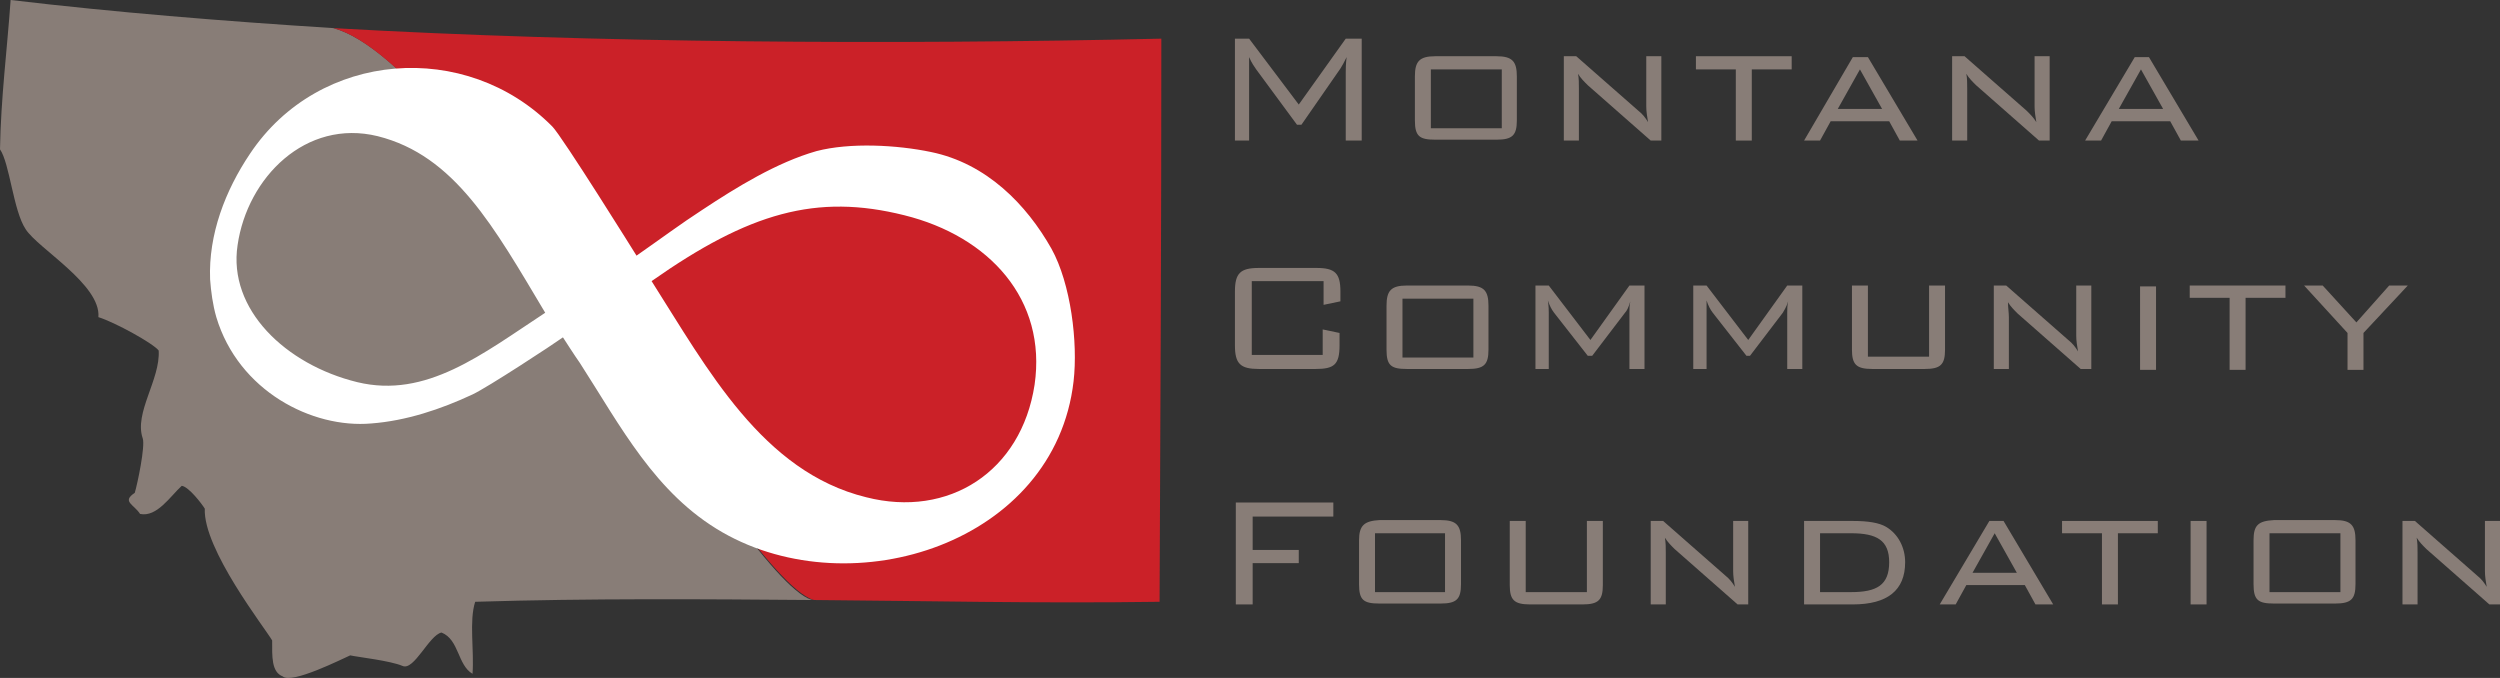 <svg width="236" height="64" viewBox="0 0 236 64" fill="none" xmlns="http://www.w3.org/2000/svg">
<rect x="0" y="0" width="236" height="64" fill="#333333" stroke="none"/>
<path d="M117.916 6.8V13.269H116.577V3.649H117.916L122.603 9.869L127.038 3.649H128.545V13.269H127.038V6.8C127.038 6.552 127.038 6.054 127.122 5.391C126.871 5.888 126.704 6.22 126.536 6.469L122.854 11.776H122.436L118.586 6.552C118.419 6.303 118.167 5.971 117.916 5.391C117.916 5.888 117.916 6.386 117.916 6.8Z" fill="#887D77"/>
<path d="M135.073 6.552H141.768V12.108H135.073V6.552ZM133.566 7.215V11.362C133.566 12.854 133.985 13.186 135.491 13.186H141.265C142.772 13.186 143.19 12.771 143.19 11.362V7.215C143.19 5.805 142.772 5.308 141.265 5.308H135.491C133.985 5.308 133.566 5.805 133.566 7.215Z" fill="#887D77"/>
<path d="M149.048 8.376V13.269H147.625V5.308H148.797L154.655 10.449C155.074 10.781 155.325 11.113 155.576 11.527C155.492 11.03 155.408 10.532 155.408 10.035V5.308H156.831V13.269H155.827L149.885 8.044C149.55 7.713 149.216 7.381 148.965 6.966C149.048 7.381 149.048 7.878 149.048 8.376Z" fill="#887D77"/>
<path d="M165.368 13.269H163.861V6.552H160.095V5.308H169.134V6.552H165.368V13.269Z" fill="#887D77"/>
<path d="M173.485 10.284L175.578 6.552L177.67 10.284H173.485ZM170.305 13.269H171.812L172.816 11.445H178.339L179.343 13.269H181.017L176.331 5.391H174.908L170.305 13.269Z" fill="#887D77"/>
<path d="M185.704 8.376V13.269H184.281V5.308H185.453L191.311 10.449C191.646 10.781 191.98 11.113 192.231 11.527C192.148 11.03 192.064 10.532 192.064 10.035V5.308H193.487V13.269H192.482L186.541 8.044C186.206 7.713 185.871 7.381 185.62 6.966C185.704 7.381 185.704 7.878 185.704 8.376Z" fill="#887D77"/>
<path d="M200.014 10.284L202.107 6.552L204.199 10.284H200.014ZM196.834 13.269H198.341L199.345 11.445H204.868L205.873 13.269H207.546L202.86 5.391H201.521L196.834 13.269Z" fill="#887D77"/>
<path d="M118.167 26.538V33.504H124.862V31.099L126.453 31.431V32.592C126.453 34.417 125.95 34.831 124.193 34.831H118.837C117.08 34.831 116.577 34.334 116.577 32.592V27.533C116.577 25.792 117.08 25.294 118.837 25.294H124.277C126.034 25.294 126.536 25.792 126.536 27.533V28.446L124.946 28.777V26.538H118.167Z" fill="#887D77"/>
<path d="M132.394 28.197H139.089V33.753H132.394V28.197ZM130.888 28.86V33.007C130.888 34.499 131.306 34.831 132.813 34.831H138.587C140.094 34.831 140.512 34.417 140.512 33.007V28.86C140.512 27.45 140.094 26.953 138.587 26.953H132.813C131.306 26.953 130.888 27.45 130.888 28.86Z" fill="#887D77"/>
<path d="M146.203 29.524V34.831H144.948V26.953H146.203L150.136 32.094L153.818 26.953H155.241V34.831H153.818V29.524C153.818 29.192 153.818 28.86 153.902 28.445C153.735 29.026 153.567 29.358 153.4 29.524L150.304 33.587H149.885L146.705 29.524C146.454 29.192 146.287 28.86 146.119 28.363C146.203 28.943 146.203 29.358 146.203 29.524Z" fill="#887D77"/>
<path d="M161.099 29.524V34.831H159.844V26.953H161.099L165.033 32.094L168.715 26.953H170.138V34.831H168.715V29.524C168.715 29.192 168.715 28.86 168.799 28.445C168.631 29.026 168.38 29.358 168.296 29.524L165.2 33.587H164.865L161.685 29.524C161.434 29.192 161.267 28.86 161.099 28.363C161.099 28.943 161.099 29.358 161.099 29.524Z" fill="#887D77"/>
<path d="M176.247 33.67H182.105V26.953H183.611V33.007C183.611 34.417 183.193 34.831 181.687 34.831H176.749C175.243 34.831 174.824 34.417 174.824 33.007V26.953H176.331V33.67H176.247Z" fill="#887D77"/>
<path d="M189.637 29.938V34.831H188.214V26.953H189.386L195.244 32.094C195.663 32.426 195.914 32.758 196.165 33.173C196.081 32.675 195.997 32.177 195.997 31.68V26.953H197.42V34.831H196.416L190.474 29.607C190.139 29.275 189.804 28.943 189.553 28.529C189.553 29.026 189.637 29.524 189.637 29.938Z" fill="#887D77"/>
<path d="M203.529 27.036H202.023V34.914H203.529V27.036Z" fill="#887D77"/>
<path d="M211.982 34.914H210.475V28.114H206.709V26.953H215.748V28.114H211.982V34.914Z" fill="#887D77"/>
<path d="M221.606 31.431L217.505 26.953H219.263L222.443 30.436L225.539 26.953H227.297L223.112 31.431V34.914H221.606V31.431Z" fill="#887D77"/>
<path d="M116.661 47.437H125.867V48.764H118.251V51.915H122.603V53.159H118.251V57.057H116.661V47.437Z" fill="#887D77"/>
<path d="M129.8 50.339H136.411V55.896H129.8V50.339ZM128.294 51.003V55.149C128.294 56.642 128.712 56.974 130.219 56.974H135.993C137.499 56.974 137.918 56.559 137.918 55.149V51.003C137.918 49.593 137.499 49.096 135.993 49.096H130.219C128.796 49.178 128.294 49.593 128.294 51.003Z" fill="#887D77"/>
<path d="M143.943 55.896H149.802V49.178H151.308V55.232C151.308 56.642 150.89 57.057 149.383 57.057H144.446C142.939 57.057 142.521 56.642 142.521 55.232V49.178H144.027V55.896H143.943Z" fill="#887D77"/>
<path d="M157.25 52.164V57.057H155.827V49.178H156.999L162.857 54.32C163.275 54.652 163.526 54.983 163.778 55.398C163.694 54.901 163.61 54.403 163.61 53.905V49.178H165.033V57.057H164.029L158.087 51.832C157.752 51.5 157.417 51.169 157.166 50.754C157.25 51.252 157.25 51.666 157.25 52.164Z" fill="#887D77"/>
<path d="M174.741 50.339C177.168 50.339 178.339 51.003 178.339 53.076C178.339 55.232 177.168 55.896 174.741 55.896H171.812V50.339H174.741ZM174.908 49.178H170.305V57.057H174.908C178.172 57.057 179.846 55.73 179.846 53.076C179.846 51.666 179.176 50.422 178.088 49.759C177.419 49.344 176.331 49.178 174.908 49.178Z" fill="#887D77"/>
<path d="M186.206 54.071L188.298 50.339L190.39 54.071H186.206ZM183.109 57.057H184.616L185.62 55.232H191.143L192.148 57.057H193.821L189.135 49.178H187.796L183.109 57.057Z" fill="#887D77"/>
<path d="M199.931 57.057H198.424V50.339H194.658V49.178H203.696V50.339H199.931V57.057Z" fill="#887D77"/>
<path d="M208.299 49.178H206.793V57.057H208.299V49.178Z" fill="#887D77"/>
<path d="M214.241 50.339H220.936V55.896H214.241V50.339ZM212.735 51.003V55.149C212.735 56.642 213.153 56.974 214.66 56.974H220.434C221.941 56.974 222.359 56.559 222.359 55.149V51.003C222.359 49.593 221.941 49.096 220.434 49.096H214.66C213.153 49.178 212.735 49.593 212.735 51.003Z" fill="#887D77"/>
<path d="M228.217 52.164V57.057H226.794V49.178H227.966L233.824 54.32C234.243 54.652 234.494 54.983 234.745 55.398C234.661 54.901 234.577 54.403 234.577 53.905V49.178H236V57.057H234.996L229.054 51.832C228.719 51.5 228.385 51.169 228.133 50.754C228.217 51.252 228.217 51.666 228.217 52.164Z" fill="#887D77"/>
<path d="M31.467 2.654C21.006 1.99 10.796 1.161 1.004 0C0.67 4.727 0.084 9.205 0 14.098C0.921 15.425 1.255 19.904 2.427 21.645C3.599 23.47 9.54 26.87 9.289 29.938C10.879 30.436 14.478 32.426 14.98 33.09C15.148 35.826 12.637 38.978 13.474 41.383C13.725 42.129 12.972 45.695 12.721 46.525C11.465 47.354 12.637 47.603 13.223 48.515C14.813 48.847 16.068 46.856 17.156 45.861C17.826 45.944 19.081 47.603 19.332 48.017C19.165 51.832 25.023 59.296 25.692 60.457C25.692 61.95 25.608 63.443 26.697 63.857C27.533 64.603 32.303 62.199 33.057 61.867C33.81 62.033 36.823 62.364 37.994 62.862C39.082 63.36 40.505 59.959 41.677 59.711C43.35 60.374 43.183 62.779 44.606 63.608C44.773 61.369 44.271 58.633 44.857 56.808C55.736 56.476 66.448 56.559 76.742 56.642C76.658 56.642 76.407 56.559 76.24 56.476C68.791 52.744 43.852 5.971 31.467 2.654Z" fill="#887D77"/>
<path d="M109.631 3.649C84.19 4.229 56.155 4.064 31.467 2.654C43.769 5.971 68.792 52.744 76.407 56.476C76.575 56.559 76.742 56.642 76.909 56.642C87.37 56.725 97.999 56.974 109.464 56.808C109.548 38.563 109.631 21.811 109.631 3.649Z" fill="#CB2128"/>
<path d="M99.254 23.47C96.911 19.323 93.145 15.425 87.872 14.347C84.692 13.684 80.257 13.435 77.077 14.264C73.311 15.342 69.545 17.664 66.281 19.821C64.356 21.065 62.348 22.557 60.088 24.133C60.088 24.133 53.058 12.854 52.138 11.942C44.02 3.732 30.128 4.727 23.6 14.513C21.257 17.996 19.667 22.143 19.834 26.372C19.918 27.533 20.085 28.777 20.42 29.938C22.512 36.904 29.458 40.471 35.065 39.973C38.329 39.724 41.593 38.646 44.606 37.236C46.028 36.573 52.221 32.509 53.142 31.846C53.142 31.846 54.313 33.67 54.732 34.251C58.582 40.222 61.845 46.607 68.206 50.256C80.508 57.306 99.589 51.252 101.346 35.992C101.765 32.343 101.095 26.787 99.254 23.47ZM33.726 36.075C26.948 34.416 21.508 29.192 22.428 23.138C23.349 16.752 28.872 11.196 35.651 12.854C42.932 14.679 46.614 21.396 51.468 29.524C45.526 33.421 40.254 37.651 33.726 36.075ZM97.664 36.324C96.409 44.534 89.546 48.929 81.763 46.939C71.972 44.534 66.783 34.831 61.511 26.538C70.716 20.069 77.077 18.245 85.362 20.318C93.396 22.309 98.835 28.28 97.664 36.324Z" fill="white"/>
</svg>
